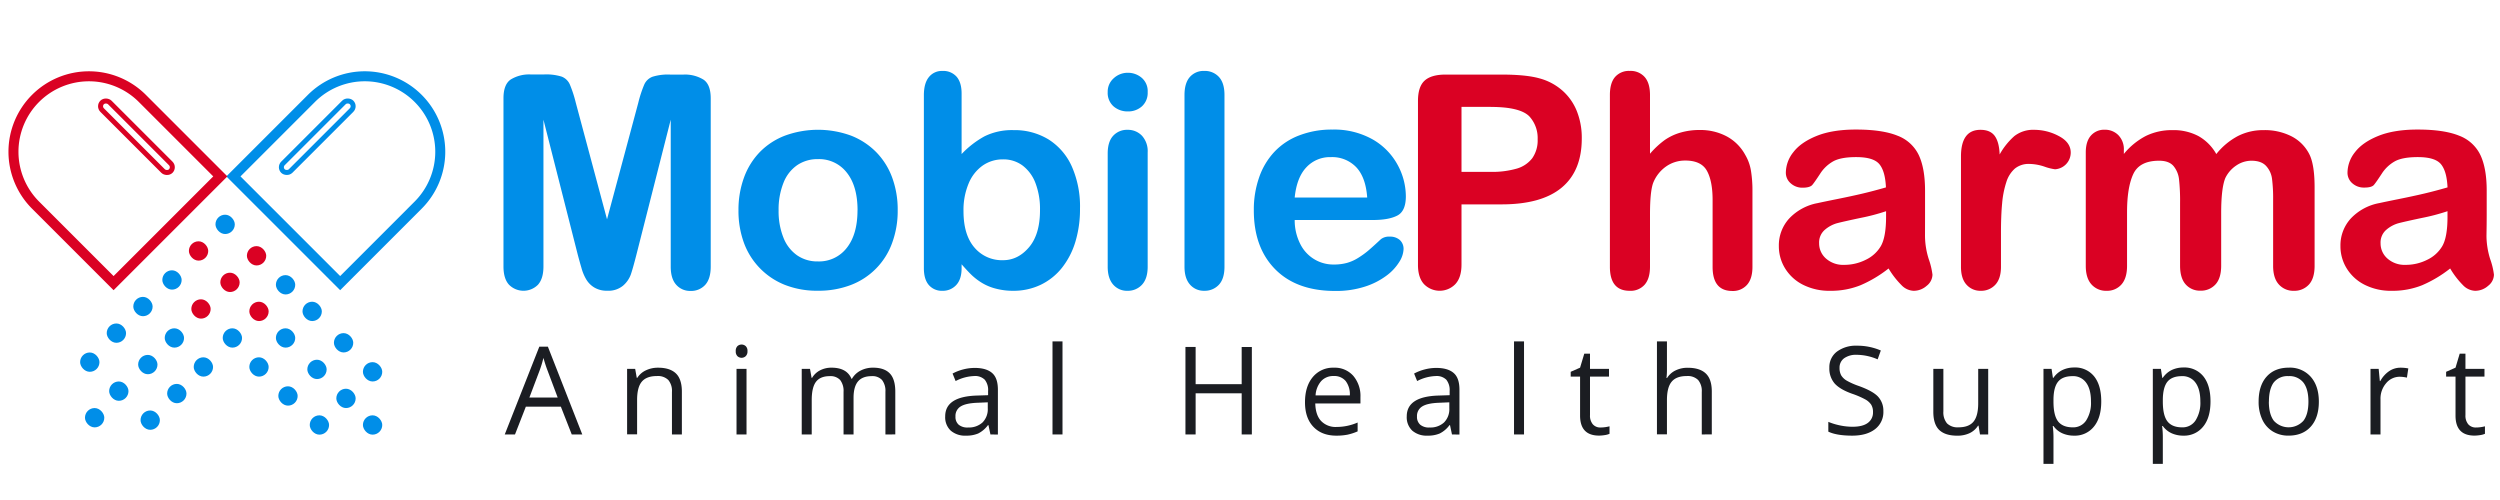 <svg xmlns="http://www.w3.org/2000/svg" id="Logo_Rectangle" data-name="Logo Rectangle" viewBox="0 0 1000 200"><defs><style>.cls-1{fill:#1b1d22;}.cls-2{fill:#008ee8;}.cls-3{fill:#da0123;}.cls-4,.cls-5,.cls-6,.cls-7{fill:none;stroke-miterlimit:10;}.cls-4,.cls-5{stroke:#008ee8;}.cls-4,.cls-6{stroke-width:4px;}.cls-5,.cls-7{stroke-width:2px;}.cls-6,.cls-7{stroke:#da0123;}</style></defs><path class="cls-1" d="M228.7,173.78l-4.36-11.12h-14L206,173.78H201.9l13.83-35.12h3.42l13.76,35.12ZM223.07,159,219,148.16q-.8-2.06-1.63-5a43.79,43.79,0,0,1-1.51,5L211.76,159Z"></path><path class="cls-1" d="M268.78,173.78v-17a6.79,6.79,0,0,0-1.46-4.78,5.91,5.91,0,0,0-4.57-1.58q-4.11,0-6,2.22c-1.27,1.49-1.91,3.93-1.91,7.35v13.75h-4V147.56h3.23l.64,3.59h.2a8.08,8.08,0,0,1,3.42-3,11.08,11.08,0,0,1,4.9-1.07q4.74,0,7.13,2.29c1.6,1.52,2.39,4,2.39,7.31v17.1Z"></path><path class="cls-1" d="M294.3,140.46a2.63,2.63,0,0,1,.67-2,2.46,2.46,0,0,1,3.32,0,2.56,2.56,0,0,1,.7,2,2.59,2.59,0,0,1-.7,2,2.42,2.42,0,0,1-3.32,0A2.66,2.66,0,0,1,294.3,140.46Zm4.31,33.32h-4V147.56h4Z"></path><path class="cls-1" d="M354.17,173.78V156.73a7.13,7.13,0,0,0-1.34-4.71,5.19,5.19,0,0,0-4.16-1.56q-3.71,0-5.48,2.13t-1.77,6.55v14.64h-4V156.73a7.13,7.13,0,0,0-1.34-4.71,5.24,5.24,0,0,0-4.19-1.56q-3.74,0-5.47,2.23c-1.15,1.5-1.73,3.94-1.73,7.34v13.75h-4V147.56H324l.64,3.59h.19a7.82,7.82,0,0,1,3.17-3,9.71,9.71,0,0,1,4.59-1.08q6.15,0,8,4.45h.19a8.37,8.37,0,0,1,3.39-3.25,10.56,10.56,0,0,1,5.08-1.2q4.44,0,6.66,2.29c1.48,1.52,2.21,4,2.21,7.31v17.1Z"></path><path class="cls-1" d="M396.17,173.78l-.79-3.73h-.19a11.06,11.06,0,0,1-3.91,3.34,12,12,0,0,1-4.87.87,8.74,8.74,0,0,1-6.11-2,7.31,7.31,0,0,1-2.22-5.72q0-7.93,12.71-8.32l4.45-.14v-1.63a6.62,6.62,0,0,0-1.33-4.56,5.46,5.46,0,0,0-4.25-1.47,17.3,17.3,0,0,0-7.41,2l-1.22-3a18.7,18.7,0,0,1,4.24-1.65,18.39,18.39,0,0,1,4.63-.6c3.13,0,5.45.7,7,2.08s2.26,3.62,2.26,6.68v17.89Zm-9-2.79a8.07,8.07,0,0,0,5.83-2,7.51,7.51,0,0,0,2.11-5.69v-2.37l-4,.17c-3.16.11-5.43.6-6.83,1.47a4.42,4.42,0,0,0-2.09,4.05,4.09,4.09,0,0,0,1.3,3.28A5.42,5.42,0,0,0,387.2,171Z"></path><path class="cls-1" d="M425,173.78h-4V136.56h4Z"></path><path class="cls-1" d="M500.74,173.78h-4.07V157.32H478.25v16.46h-4.07v-35h4.07v14.89h18.42V138.8h4.07Z"></path><path class="cls-1" d="M534.53,174.26q-5.82,0-9.18-3.54T522,160.89q0-6.34,3.12-10.07a10.39,10.39,0,0,1,8.39-3.74,9.86,9.86,0,0,1,7.8,3.25,12.43,12.43,0,0,1,2.87,8.55v2.51H526.11c.08,3.08.85,5.42,2.33,7a8,8,0,0,0,6.23,2.39,21.13,21.13,0,0,0,8.38-1.77v3.54a21.53,21.53,0,0,1-4,1.31A22.6,22.6,0,0,1,534.53,174.26Zm-1.08-23.85a6.45,6.45,0,0,0-5,2.06,9.47,9.47,0,0,0-2.22,5.69h13.71a8.76,8.76,0,0,0-1.67-5.75A5.91,5.91,0,0,0,533.45,150.41Z"></path><path class="cls-1" d="M580.79,173.78l-.79-3.73h-.19a11.06,11.06,0,0,1-3.91,3.34,12,12,0,0,1-4.87.87,8.78,8.78,0,0,1-6.12-2,7.34,7.34,0,0,1-2.21-5.72q0-7.93,12.7-8.32l4.46-.14v-1.63a6.68,6.68,0,0,0-1.33-4.56,5.47,5.47,0,0,0-4.25-1.47,17.3,17.3,0,0,0-7.42,2l-1.22-3a19,19,0,0,1,4.25-1.65,18.33,18.33,0,0,1,4.63-.6c3.13,0,5.44.7,7,2.08s2.26,3.62,2.26,6.68v17.89Zm-9-2.79a8,8,0,0,0,5.82-2,7.51,7.51,0,0,0,2.12-5.69v-2.37l-4,.17q-4.74.16-6.83,1.47a4.43,4.43,0,0,0-2.1,4.05,4.09,4.09,0,0,0,1.31,3.28A5.4,5.4,0,0,0,571.82,171Z"></path><path class="cls-1" d="M609.61,173.78h-4V136.56h4Z"></path><path class="cls-1" d="M640.22,171a14.68,14.68,0,0,0,3.59-.48v3a7.34,7.34,0,0,1-1.91.52,14.84,14.84,0,0,1-2.26.2q-7.6,0-7.61-8v-15.6h-3.75v-1.92l3.75-1.65,1.68-5.6H636v6.08h7.6v3.09H636v15.43a5.32,5.32,0,0,0,1.12,3.64A3.94,3.94,0,0,0,640.22,171Z"></path><path class="cls-1" d="M680.71,173.78v-17a6.84,6.84,0,0,0-1.46-4.78,5.92,5.92,0,0,0-4.57-1.58q-4.14,0-6,2.25c-1.27,1.5-1.9,3.95-1.9,7.37v13.7h-4V136.56h4v11.27a25.94,25.94,0,0,1-.19,3.37h.24a8.12,8.12,0,0,1,3.33-3,10.81,10.81,0,0,1,4.94-1.09c3.21,0,5.61.76,7.22,2.29s2.4,3.94,2.4,7.26v17.1Z"></path><path class="cls-1" d="M753.35,164.48a8.58,8.58,0,0,1-3.35,7.2q-3.36,2.58-9.1,2.58-6.21,0-9.57-1.6v-3.92a25.72,25.72,0,0,0,4.69,1.43,24.78,24.78,0,0,0,5,.53q4.07,0,6.12-1.55a5.06,5.06,0,0,0,2.06-4.29,5.51,5.51,0,0,0-.73-3,6.81,6.81,0,0,0-2.44-2.14,34.37,34.37,0,0,0-5.2-2.23c-3.26-1.16-5.58-2.54-7-4.13a9.18,9.18,0,0,1-2.09-6.25,7.78,7.78,0,0,1,3-6.44,12.64,12.64,0,0,1,8-2.39,23.64,23.64,0,0,1,9.59,1.92l-1.27,3.54a21.5,21.5,0,0,0-8.42-1.82,8.13,8.13,0,0,0-5,1.39,4.57,4.57,0,0,0-1.82,3.85,6,6,0,0,0,.67,3,6.4,6.4,0,0,0,2.26,2.13,29,29,0,0,0,4.87,2.14q5.5,2,7.58,4.21A8.28,8.28,0,0,1,753.35,164.48Z"></path><path class="cls-1" d="M777.35,147.56v17a6.86,6.86,0,0,0,1.46,4.79,6,6,0,0,0,4.57,1.58c2.75,0,4.75-.75,6-2.25s1.9-3.95,1.9-7.35V147.56h4v26.22H792l-.58-3.51h-.21a8,8,0,0,1-3.39,3,11.31,11.31,0,0,1-4.94,1q-4.78,0-7.17-2.27c-1.58-1.52-2.38-3.94-2.38-7.27V147.56Z"></path><path class="cls-1" d="M829.62,174.26a11.34,11.34,0,0,1-4.68-.94,8.74,8.74,0,0,1-3.55-2.91h-.29a35.41,35.41,0,0,1,.29,4.35v10.8h-4v-38h3.23l.55,3.59h.19A9.22,9.22,0,0,1,825,148a10.83,10.83,0,0,1,4.67-1,9.68,9.68,0,0,1,8,3.57q2.83,3.56,2.83,10t-2.88,10A9.71,9.71,0,0,1,829.62,174.26Zm-.58-23.8c-2.68,0-4.61.74-5.81,2.22s-1.81,3.85-1.84,7.08v.89q0,5.52,1.84,7.91c1.23,1.58,3.2,2.38,5.91,2.38a6.15,6.15,0,0,0,5.32-2.75,13,13,0,0,0,1.93-7.59q0-4.9-1.93-7.52A6.32,6.32,0,0,0,829,150.46Z"></path><path class="cls-1" d="M873.37,174.26a11.34,11.34,0,0,1-4.68-.94,8.84,8.84,0,0,1-3.56-2.91h-.28a35.32,35.32,0,0,1,.28,4.35v10.8h-4v-38h3.23l.55,3.59h.19A9.25,9.25,0,0,1,868.7,148a10.83,10.83,0,0,1,4.67-1,9.69,9.69,0,0,1,8,3.57q2.83,3.56,2.83,10t-2.88,10A9.71,9.71,0,0,1,873.37,174.26Zm-.58-23.8q-4,0-5.81,2.22c-1.2,1.49-1.81,3.85-1.85,7.08v.89q0,5.52,1.85,7.91c1.23,1.58,3.19,2.38,5.91,2.38a6.15,6.15,0,0,0,5.32-2.75,13.11,13.11,0,0,0,1.93-7.59c0-3.27-.65-5.78-1.93-7.52A6.32,6.32,0,0,0,872.79,150.46Z"></path><path class="cls-1" d="M927.54,160.65q0,6.4-3.23,10t-8.92,3.6a11.83,11.83,0,0,1-6.25-1.65,10.94,10.94,0,0,1-4.21-4.74,16.59,16.59,0,0,1-1.48-7.22q0-6.42,3.21-10t8.9-3.58a11.08,11.08,0,0,1,8.74,3.66Q927.54,154.4,927.54,160.65Zm-20,0q0,5,2,7.66a8,8,0,0,0,11.83,0c1.34-1.75,2-4.31,2-7.67s-.68-5.87-2-7.6a7.11,7.11,0,0,0-6-2.59,7,7,0,0,0-5.89,2.56C908.23,154.72,907.57,157.27,907.57,160.65Z"></path><path class="cls-1" d="M960.19,147.08a15.58,15.58,0,0,1,3.13.29l-.55,3.68a14,14,0,0,0-2.87-.35,7,7,0,0,0-5.44,2.58,9.41,9.41,0,0,0-2.26,6.44v14.06h-4V147.56h3.27l.46,4.86h.19a11.44,11.44,0,0,1,3.52-3.95A8,8,0,0,1,960.19,147.08Z"></path><path class="cls-1" d="M990.42,171a13.36,13.36,0,0,0,2-.16,13,13,0,0,0,1.56-.32v3a7.34,7.34,0,0,1-1.91.52,14.84,14.84,0,0,1-2.26.2q-7.61,0-7.6-8v-15.6h-3.76v-1.92l3.76-1.65,1.67-5.6h2.3v6.08h7.61v3.09h-7.61v15.43a5.32,5.32,0,0,0,1.12,3.64A3.94,3.94,0,0,0,990.42,171Z"></path><path class="cls-2" d="M231.15,102.05,217.38,47.87v58.71c0,3.25-.73,5.68-2.19,7.31a8.15,8.15,0,0,1-11.58,0q-2.22-2.42-2.22-7.34V39.29c0-3.71,1-6.22,2.93-7.51a14.09,14.09,0,0,1,7.91-2h5.39a20.78,20.78,0,0,1,7.06.87,5.93,5.93,0,0,1,3.25,3.13,49.13,49.13,0,0,1,2.4,7.37l12.48,46.58L255.29,41.2a47.76,47.76,0,0,1,2.41-7.37A5.89,5.89,0,0,1,261,30.7a20.7,20.7,0,0,1,7.06-.87h5.39a14.12,14.12,0,0,1,7.91,2c1.95,1.29,2.93,3.8,2.93,7.51v67.29c0,3.25-.73,5.68-2.2,7.31a7.55,7.55,0,0,1-5.89,2.43,7.36,7.36,0,0,1-5.68-2.43c-1.49-1.63-2.23-4.06-2.23-7.31V47.87l-13.77,54.18q-1.35,5.28-2.19,7.75a10.75,10.75,0,0,1-3.14,4.49,9.16,9.16,0,0,1-6.33,2,9.58,9.58,0,0,1-5.15-1.3,9.36,9.36,0,0,1-3.28-3.34,18.57,18.57,0,0,1-1.85-4.49Q231.86,104.72,231.15,102.05Z"></path><path class="cls-2" d="M359.08,84.13a36.94,36.94,0,0,1-2.23,13.05A28.16,28.16,0,0,1,340.33,114a35.91,35.91,0,0,1-13.18,2.29A34.87,34.87,0,0,1,314.08,114a28.69,28.69,0,0,1-16.5-16.85,37.09,37.09,0,0,1-2.19-13A37.52,37.52,0,0,1,297.61,71,28.75,28.75,0,0,1,304,60.75a28.2,28.2,0,0,1,10.08-6.53,38.52,38.52,0,0,1,26.25,0,28.91,28.91,0,0,1,10.14,6.62,28.44,28.44,0,0,1,6.41,10.21A37.07,37.07,0,0,1,359.08,84.13Zm-16.06,0q0-9.69-4.3-15.08a14,14,0,0,0-11.57-5.4,14.43,14.43,0,0,0-8.27,2.41,15.26,15.26,0,0,0-5.5,7.1,28.69,28.69,0,0,0-1.94,11A28.46,28.46,0,0,0,313.35,95a15.52,15.52,0,0,0,5.45,7.1,14.19,14.19,0,0,0,8.35,2.47,14,14,0,0,0,11.57-5.43Q343,93.71,343,84.13Z"></path><path class="cls-2" d="M384.64,37.43V61.62a37.48,37.48,0,0,1,9.2-7.11,24.76,24.76,0,0,1,11.6-2.46,26,26,0,0,1,14,3.74,24.63,24.63,0,0,1,9.31,10.85A39.54,39.54,0,0,1,432,83.49a44.81,44.81,0,0,1-1.84,13.2,31.3,31.3,0,0,1-5.36,10.41,24.3,24.3,0,0,1-8.53,6.82,25.22,25.22,0,0,1-11,2.4,26.84,26.84,0,0,1-6.95-.87,20.4,20.4,0,0,1-5.53-2.29,24.46,24.46,0,0,1-3.9-2.93q-1.61-1.5-4.25-4.52v1.56q0,4.47-2.17,6.76a7.23,7.23,0,0,1-5.5,2.29,6.84,6.84,0,0,1-5.42-2.29q-2-2.3-2-6.76V38.13q0-4.82,2-7.28A6.59,6.59,0,0,1,377,28.38a7.06,7.06,0,0,1,5.68,2.35Q384.65,33.08,384.64,37.43Zm.76,47.05q0,9.45,4.37,14.53a14.38,14.38,0,0,0,11.45,5.07q6,0,10.4-5.19T416,84a28.94,28.94,0,0,0-1.82-10.79,15.79,15.79,0,0,0-5.15-7,12.81,12.81,0,0,0-7.8-2.46,14,14,0,0,0-8.14,2.46,16.38,16.38,0,0,0-5.62,7.14A27.41,27.41,0,0,0,385.4,84.48Z"></path><path class="cls-2" d="M451.16,44.57a8.51,8.51,0,0,1-5.71-2,7.17,7.17,0,0,1-2.37-5.75,7.11,7.11,0,0,1,2.43-5.54,8.2,8.2,0,0,1,5.65-2.17,8.46,8.46,0,0,1,5.51,2,7,7,0,0,1,2.4,5.74,7.22,7.22,0,0,1-2.34,5.72A8.17,8.17,0,0,1,451.16,44.57Zm7.91,16.35v45.77q0,4.75-2.28,7.2a7.63,7.63,0,0,1-5.8,2.43,7.27,7.27,0,0,1-5.72-2.49q-2.19-2.49-2.19-7.14V61.39q0-4.7,2.19-7.08A7.45,7.45,0,0,1,451,51.93a7.73,7.73,0,0,1,5.8,2.38A9.17,9.17,0,0,1,459.07,60.92Z"></path><path class="cls-2" d="M473.8,106.69V38q0-4.75,2.13-7.19a7.29,7.29,0,0,1,5.78-2.44,7.64,7.64,0,0,1,5.86,2.41c1.48,1.61,2.22,4,2.22,7.22v68.68q0,4.82-2.25,7.23a7.65,7.65,0,0,1-5.83,2.4,7.27,7.27,0,0,1-5.72-2.49Q473.8,111.34,473.8,106.69Z"></path><path class="cls-2" d="M549.16,88H517.88a20.84,20.84,0,0,0,2.19,9.52,14.75,14.75,0,0,0,13.51,8.29,19.52,19.52,0,0,0,5.24-.66,17.22,17.22,0,0,0,4.6-2.09,34.1,34.1,0,0,0,4.1-3q1.88-1.62,4.87-4.41a5.31,5.31,0,0,1,3.51-1,5.85,5.85,0,0,1,4,1.33,4.77,4.77,0,0,1,1.52,3.77,10.23,10.23,0,0,1-1.7,5,19.81,19.81,0,0,1-5.13,5.51,29.17,29.17,0,0,1-8.61,4.38,37.45,37.45,0,0,1-11.92,1.74q-15.42,0-24-8.7T501.53,84a38.9,38.9,0,0,1,2.11-13,28.52,28.52,0,0,1,6.15-10.3,26.65,26.65,0,0,1,10-6.58,36.05,36.05,0,0,1,13.13-2.29A31.38,31.38,0,0,1,549,55.73a25.93,25.93,0,0,1,10,10.13,26.45,26.45,0,0,1,3.34,12.64c0,4-1.15,6.57-3.46,7.75S553.34,88,549.16,88Zm-31.28-9h29q-.58-8.11-4.42-12.15a13.31,13.31,0,0,0-10.11-4,12.86,12.86,0,0,0-9.82,4.09Q518.69,71,517.88,79Z"></path><path class="cls-3" d="M600.53,81.75H584.6v24.07q0,5.18-2.47,7.83a8.72,8.72,0,0,1-12.53,0q-2.42-2.64-2.41-7.74V40.39q0-5.69,2.64-8.12t8.38-2.44h22.32q9.9,0,15.24,1.51a22.76,22.76,0,0,1,9.11,4.82,21.65,21.65,0,0,1,5.83,8.23,28.74,28.74,0,0,1,2,11q0,13-8.08,19.69T600.53,81.75Zm-4.22-39H584.6v26h11.71a35.39,35.39,0,0,0,10.29-1.28,12,12,0,0,0,6.3-4.18,12.39,12.39,0,0,0,2.16-7.6,12.79,12.79,0,0,0-3.34-9.16Q608,42.78,596.31,42.77Z"></path><path class="cls-3" d="M660,38V61.5A34.41,34.41,0,0,1,665.91,56a21.56,21.56,0,0,1,6.42-3,27,27,0,0,1,7.56-1,22.4,22.4,0,0,1,10.81,2.56,18.32,18.32,0,0,1,7.41,7.42,18.11,18.11,0,0,1,2.28,6.35,49.66,49.66,0,0,1,.59,8.09v30.34q0,4.75-2.2,7.2a7.47,7.47,0,0,1-5.83,2.43q-7.91,0-7.91-9.63V80q0-7.59-2.28-11.69t-8.68-4.09a13.13,13.13,0,0,0-7.7,2.41,14.57,14.57,0,0,0-5.13,6.58Q660,76.7,660,85.75v20.94c0,3.14-.71,5.52-2.13,7.17a7.47,7.47,0,0,1-6,2.46q-7.92,0-7.91-9.63V38c0-3.21.69-5.61,2.08-7.22a7.3,7.3,0,0,1,5.83-2.41,7.49,7.49,0,0,1,6,2.44Q660,33.25,660,38Z"></path><path class="cls-3" d="M755.43,107.39a49.73,49.73,0,0,1-11.22,6.7,31.63,31.63,0,0,1-12.16,2.23,23.3,23.3,0,0,1-10.81-2.4,17.72,17.72,0,0,1-7.18-6.53,16.8,16.8,0,0,1-2.52-8.93,15.89,15.89,0,0,1,4.16-11.08,20.85,20.85,0,0,1,11.43-6.15c1-.23,3.53-.76,7.56-1.57s7.47-1.55,10.34-2.23,6-1.5,9.35-2.47c-.2-4.17-1-7.24-2.55-9.19s-4.62-2.93-9.35-2.93q-6.09,0-9.17,1.68a14.8,14.8,0,0,0-5.27,5c-1.47,2.24-2.5,3.72-3.11,4.44S723,75.08,721,75.08a6.86,6.86,0,0,1-4.66-1.71,5.55,5.55,0,0,1-2-4.38,13.31,13.31,0,0,1,3-8.12q3-3.94,9.32-6.5t15.76-2.55q10.54,0,16.58,2.46a15.42,15.42,0,0,1,8.53,7.8q2.49,5.34,2.49,14.16,0,5.57,0,9.45T770,94.34a31.43,31.43,0,0,0,1.5,9.31,29.53,29.53,0,0,1,1.49,6.23,5.79,5.79,0,0,1-2.32,4.44,7.76,7.76,0,0,1-5.24,2,7.08,7.08,0,0,1-4.86-2.29A33.91,33.91,0,0,1,755.43,107.39Zm-1-22.91a80.8,80.8,0,0,1-10.23,2.69q-6.71,1.42-9.29,2.09a12.79,12.79,0,0,0-4.92,2.61,6.68,6.68,0,0,0-2.34,5.43,8,8,0,0,0,2.75,6.12,10.27,10.27,0,0,0,7.21,2.52,19,19,0,0,0,8.76-2.06,13.83,13.83,0,0,0,5.89-5.31q2.16-3.6,2.17-11.83Z"></path><path class="cls-3" d="M800.39,93.47v13.22c0,3.21-.77,5.62-2.29,7.23a7.66,7.66,0,0,1-5.8,2.4,7.36,7.36,0,0,1-5.68-2.43q-2.24-2.44-2.23-7.2V62.61q0-10.68,7.79-10.68c2.66,0,4.57.84,5.75,2.5s1.81,4.12,1.93,7.36a27.77,27.77,0,0,1,5.89-7.36,12.24,12.24,0,0,1,8-2.5,20.83,20.83,0,0,1,9.79,2.5c3.16,1.66,4.75,3.87,4.75,6.61A6.68,6.68,0,0,1,822,67.71a20.56,20.56,0,0,1-4.25-1.07,19.8,19.8,0,0,0-6-1.07A8.75,8.75,0,0,0,806,67.39a11.85,11.85,0,0,0-3.46,5.43,37.37,37.37,0,0,0-1.69,8.55Q800.38,86.34,800.39,93.47Z"></path><path class="cls-3" d="M888.47,85.29v21q0,5-2.29,7.49a7.79,7.79,0,0,1-6,2.49,7.57,7.57,0,0,1-5.89-2.49c-1.5-1.66-2.26-4.16-2.26-7.49V81.11a78.71,78.71,0,0,0-.41-9.28,10,10,0,0,0-2.22-5.42c-1.21-1.41-3.13-2.12-5.74-2.12q-7.86,0-10.35,5.34t-2.49,15.31v21.4q0,4.93-2.25,7.46a7.61,7.61,0,0,1-5.95,2.52,7.73,7.73,0,0,1-6-2.52q-2.31-2.52-2.31-7.46V61q0-4.47,2.08-6.79a7,7,0,0,1,5.48-2.32,7.49,7.49,0,0,1,5.48,2.18,8.08,8.08,0,0,1,2.19,6v1.51a27.9,27.9,0,0,1,8.91-7.25A23.64,23.64,0,0,1,869,52.05a21.22,21.22,0,0,1,10.37,2.38,18.7,18.7,0,0,1,7.15,7.19,27.51,27.51,0,0,1,8.67-7.22,22.25,22.25,0,0,1,10.25-2.35,23.55,23.55,0,0,1,11.31,2.55,16.32,16.32,0,0,1,7.09,7.31q2.05,4.29,2,13.52v30.91q0,5-2.28,7.49a7.82,7.82,0,0,1-6,2.49,7.73,7.73,0,0,1-6-2.52q-2.31-2.52-2.31-7.46V79.72a60.93,60.93,0,0,0-.44-8.18,9.29,9.29,0,0,0-2.37-5.16c-1.29-1.39-3.25-2.09-5.86-2.09a10.81,10.81,0,0,0-6,1.86,12.62,12.62,0,0,0-4.42,5Q888.47,75.13,888.47,85.29Z"></path><path class="cls-3" d="M980.07,107.39a49.73,49.73,0,0,1-11.22,6.7,31.67,31.67,0,0,1-12.16,2.23,23.27,23.27,0,0,1-10.81-2.4,17.72,17.72,0,0,1-7.18-6.53,16.8,16.8,0,0,1-2.52-8.93,15.89,15.89,0,0,1,4.16-11.08,20.82,20.82,0,0,1,11.43-6.15c1-.23,3.53-.76,7.56-1.57s7.47-1.55,10.34-2.23,6-1.5,9.34-2.47c-.19-4.17-1-7.24-2.55-9.19s-4.62-2.93-9.34-2.93q-6.09,0-9.17,1.68a14.8,14.8,0,0,0-5.27,5c-1.47,2.24-2.5,3.72-3.11,4.44s-1.9,1.07-3.9,1.07A6.84,6.84,0,0,1,941,73.37a5.55,5.55,0,0,1-2-4.38,13.31,13.31,0,0,1,3-8.12q3-3.94,9.32-6.5t15.76-2.55q10.54,0,16.58,2.46a15.42,15.42,0,0,1,8.53,7.8q2.49,5.34,2.49,14.16,0,5.57,0,9.45t-.09,8.65a31.73,31.73,0,0,0,1.49,9.31,29.15,29.15,0,0,1,1.5,6.23,5.79,5.79,0,0,1-2.32,4.44,7.76,7.76,0,0,1-5.24,2,7.08,7.08,0,0,1-4.86-2.29A33.52,33.52,0,0,1,980.07,107.39ZM979,84.48a80.1,80.1,0,0,1-10.22,2.69q-6.7,1.42-9.29,2.09a12.79,12.79,0,0,0-4.92,2.61,6.68,6.68,0,0,0-2.34,5.43,8,8,0,0,0,2.75,6.12,10.27,10.27,0,0,0,7.21,2.52,19,19,0,0,0,8.76-2.06,13.88,13.88,0,0,0,5.89-5.31Q979,95,979,86.74Z"></path><path class="cls-4" d="M136.06,113.25l31.2-31.2a30.18,30.18,0,0,0,0-42.69h0a30.18,30.18,0,0,0-42.69,0l-31.2,31.2Z"></path><rect class="cls-5" x="107.51" y="52.54" width="38.81" height="4.31" rx="2.16" transform="translate(-1.51 105.76) rotate(-45)"></rect><path class="cls-6" d="M45.43,113.25l-31.2-31.2a30.18,30.18,0,0,1,0-42.69h0a30.2,30.2,0,0,1,42.7,0l31.2,31.2Z"></path><rect class="cls-7" x="52.42" y="35.29" width="4.31" height="38.81" rx="2.16" transform="translate(-22.69 54.62) rotate(-45)"></rect><rect class="cls-2" x="86.19" y="85.88" width="7.73" height="7.73" rx="3.87"></rect><rect class="cls-3" x="75.56" y="96.52" width="7.73" height="7.73" rx="3.87"></rect><rect class="cls-2" x="64.93" y="108.12" width="7.73" height="7.73" rx="3.87"></rect><rect class="cls-3" x="98.76" y="98.45" width="7.73" height="7.73" rx="3.87"></rect><rect class="cls-3" x="88.13" y="109.08" width="7.73" height="7.73" rx="3.87"></rect><rect class="cls-3" x="76.53" y="119.72" width="7.73" height="7.73" rx="3.87"></rect><rect class="cls-2" x="110.36" y="110.05" width="7.73" height="7.73" rx="3.87"></rect><rect class="cls-3" x="99.73" y="120.69" width="7.73" height="7.73" rx="3.87"></rect><rect class="cls-2" x="89.09" y="131.32" width="7.73" height="7.73" rx="3.87"></rect><rect class="cls-2" x="121" y="120.69" width="7.73" height="7.73" rx="3.87"></rect><rect class="cls-2" x="110.36" y="131.32" width="7.73" height="7.73" rx="3.87"></rect><rect class="cls-2" x="99.73" y="142.92" width="7.73" height="7.73" rx="3.87"></rect><rect class="cls-2" x="133.57" y="133.25" width="7.73" height="7.73" rx="3.87"></rect><rect class="cls-2" x="122.93" y="143.89" width="7.73" height="7.73" rx="3.87"></rect><rect class="cls-2" x="111.33" y="154.52" width="7.73" height="7.73" rx="3.87"></rect><rect class="cls-2" x="145.17" y="144.86" width="7.73" height="7.73" rx="3.87"></rect><rect class="cls-2" x="134.53" y="155.49" width="7.73" height="7.73" rx="3.87"></rect><rect class="cls-2" x="123.9" y="166.13" width="7.73" height="7.73" rx="3.87"></rect><rect class="cls-2" x="53.32" y="118.75" width="7.73" height="7.73" rx="3.87"></rect><rect class="cls-2" x="42.69" y="129.39" width="7.73" height="7.73" rx="3.87"></rect><rect class="cls-2" x="32.05" y="140.99" width="7.73" height="7.73" rx="3.87"></rect><rect class="cls-2" x="65.89" y="131.32" width="7.73" height="7.73" rx="3.87"></rect><rect class="cls-2" x="55.26" y="141.96" width="7.73" height="7.73" rx="3.87"></rect><rect class="cls-2" x="43.66" y="152.59" width="7.73" height="7.73" rx="3.87"></rect><rect class="cls-2" x="77.49" y="142.92" width="7.73" height="7.73" rx="3.87"></rect><rect class="cls-2" x="66.86" y="153.56" width="7.73" height="7.73" rx="3.87"></rect><rect class="cls-2" x="56.22" y="164.19" width="7.73" height="7.73" rx="3.87"></rect><rect class="cls-2" x="33.99" y="163.22" width="7.73" height="7.73" rx="3.87"></rect><rect class="cls-2" x="145.17" y="166.13" width="7.73" height="7.73" rx="3.87"></rect></svg>